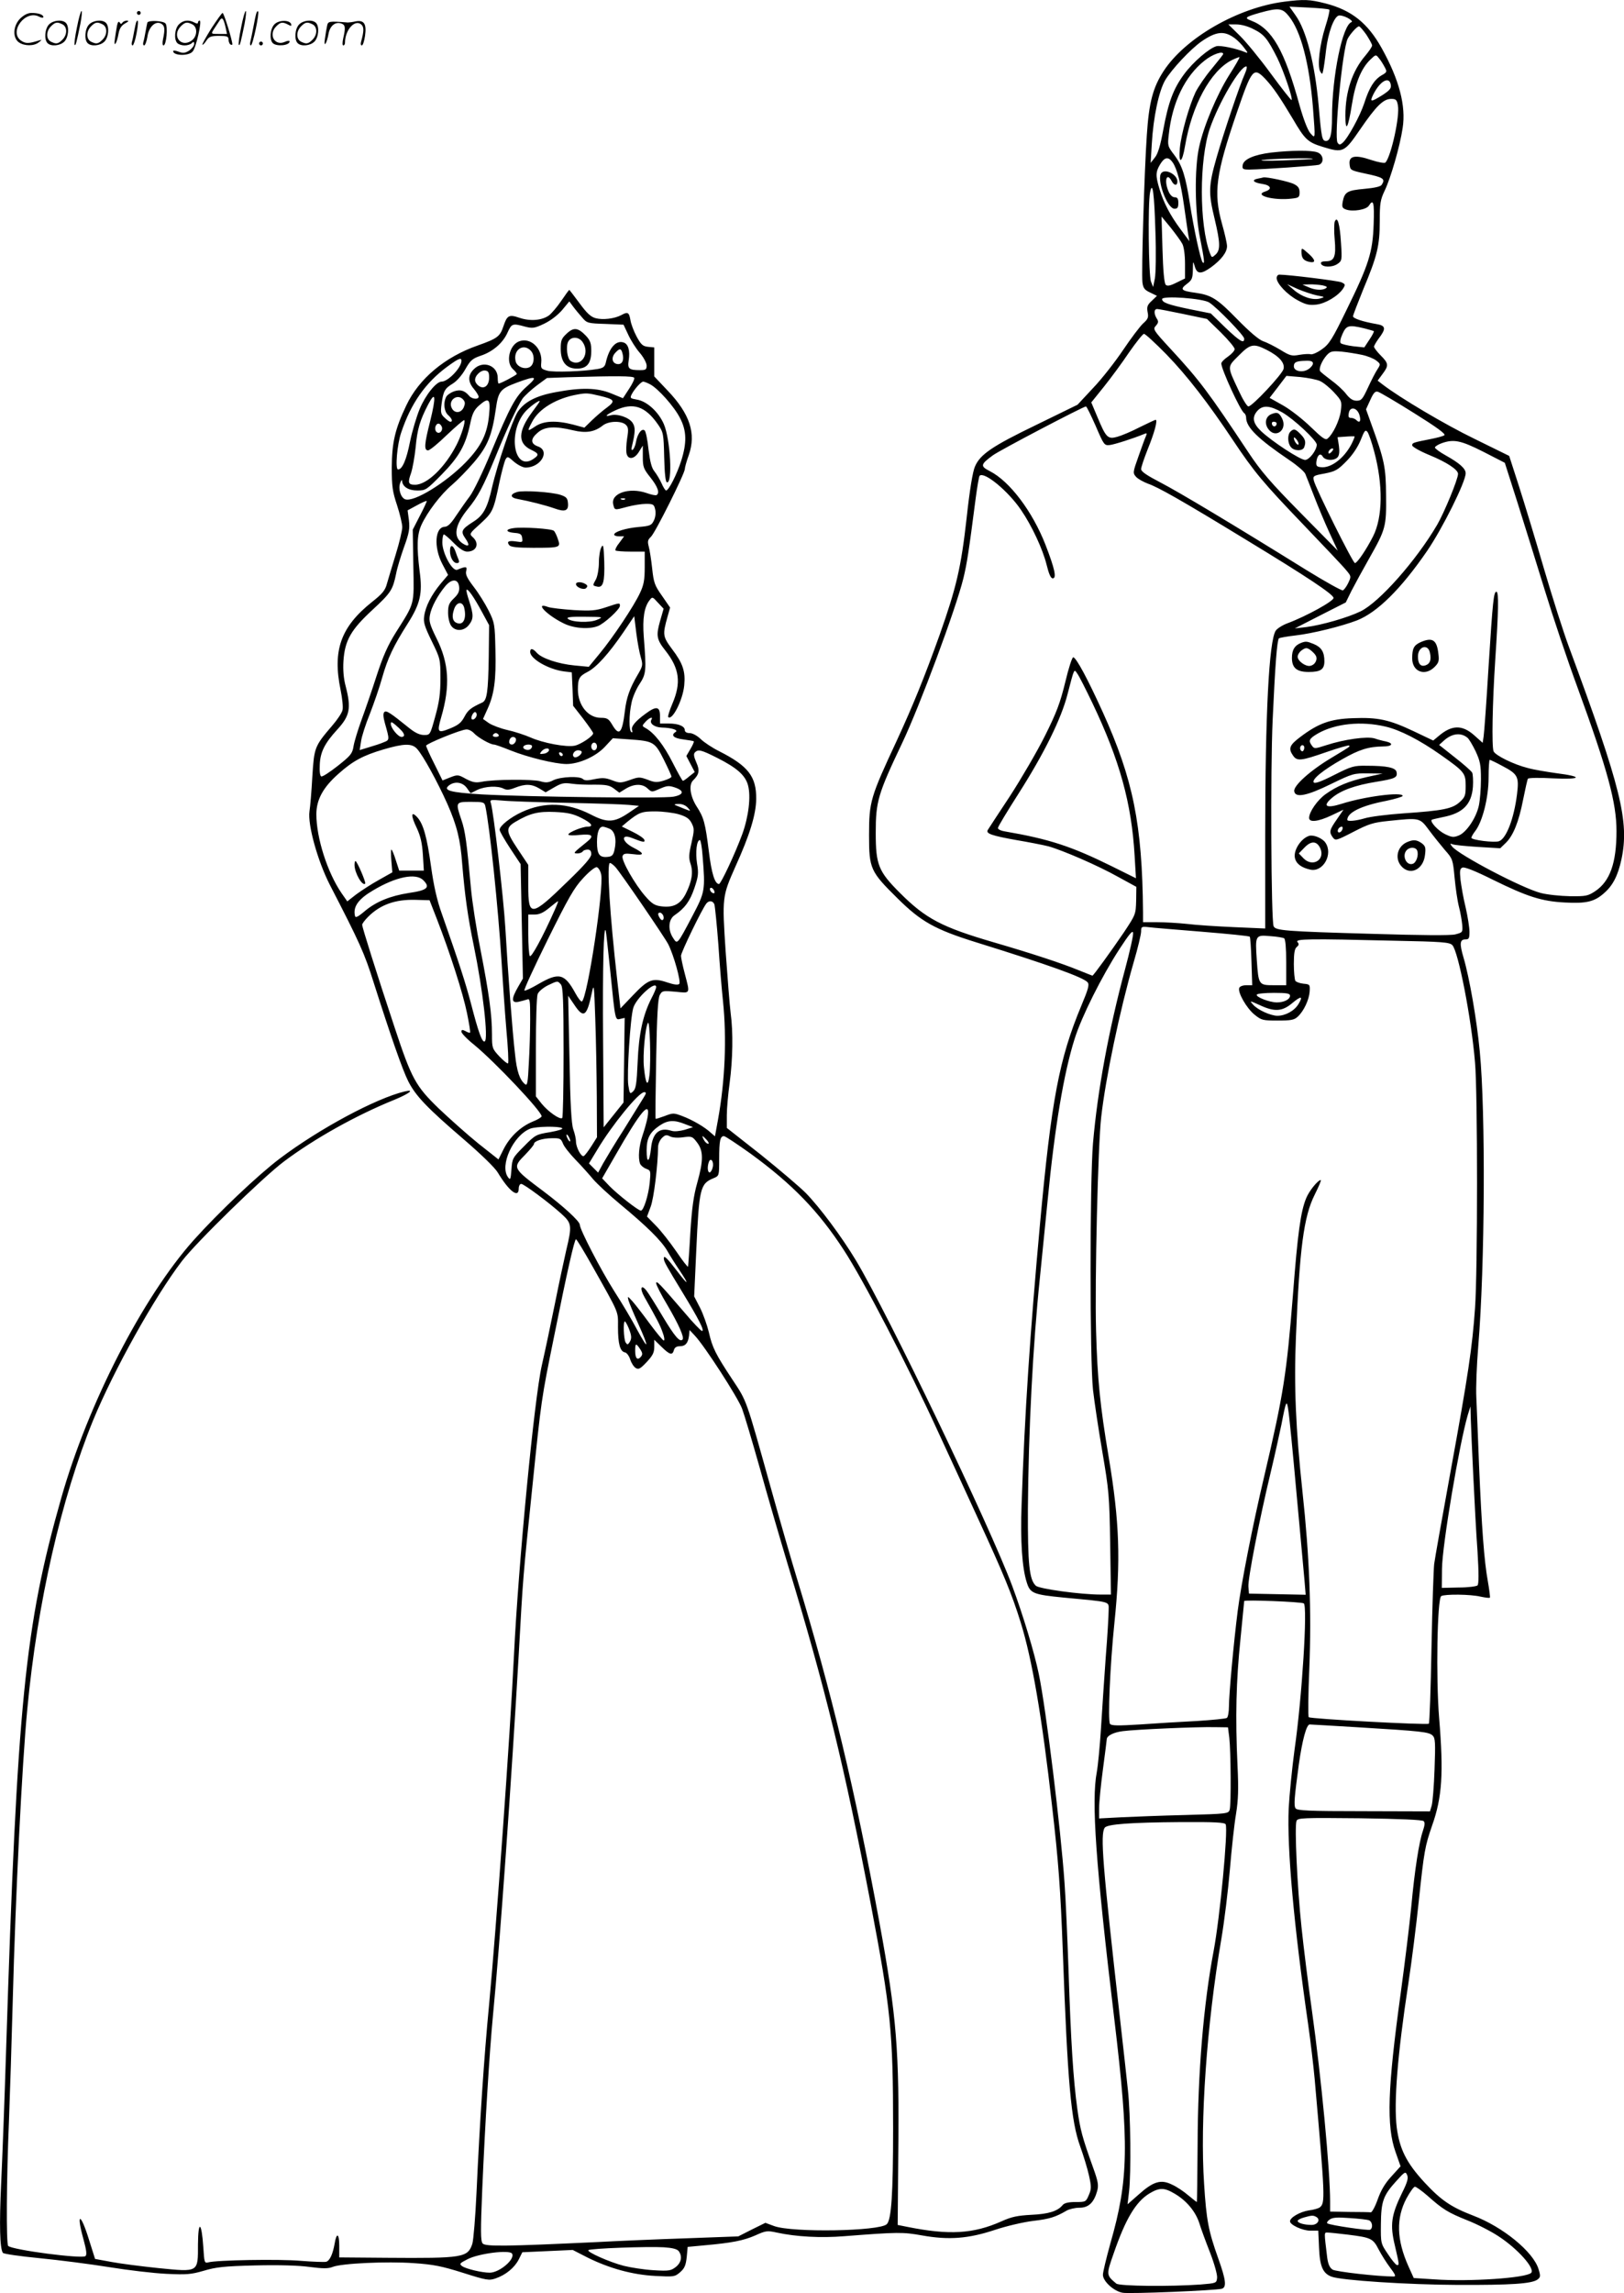 <?xml version="1.0" encoding="UTF-8"?>
<svg xmlns="http://www.w3.org/2000/svg" version="1.0" viewBox="0 0 850.632 1200.443" preserveAspectRatio="xMidYMid meet">
  <g transform="translate(-0.303,1200.78) scale(0.1,-0.1)" fill="#000000" stroke="none">
    <path d="M6730 11999 c-243 -31 -518 -189 -632 -363 -56 -86 -77 -165 -88 -335 -13 -185 -29 -724 -23 -772 4 -30 11 -39 41 -53 l35 -17 -27 -26 c-23 -21 -27 -31 -22 -59 6 -28 2 -37 -24 -60 -16 -15 -63 -77 -104 -138 -41 -61 -111 -151 -157 -199 l-82 -88 -215 -105 c-232 -112 -295 -155 -322 -218 -12 -26 -28 -124 -44 -271 -29 -259 -54 -364 -141 -610 -79 -221 -141 -373 -225 -555 -138 -296 -145 -319 -145 -495 0 -175 7 -190 149 -330 123 -122 196 -163 411 -230 380 -118 564 -184 585 -210 10 -12 3 -36 -33 -122 -116 -278 -157 -492 -217 -1148 -51 -557 -80 -988 -96 -1465 -7 -191 3 -331 27 -406 18 -58 34 -64 196 -80 252 -24 233 -18 233 -67 0 -23 -6 -132 -15 -242 -8 -110 -19 -278 -25 -374 -6 -95 -16 -198 -22 -230 -29 -152 -6 -481 92 -1296 78 -653 75 -838 -21 -1172 -21 -76 -39 -150 -39 -164 0 -34 57 -86 103 -94 35 -7 489 12 520 21 26 8 21 47 -19 159 -51 143 -62 199 -74 390 -22 326 14 835 90 1280 16 94 36 258 45 365 9 107 23 238 32 290 12 75 14 130 8 255 -12 255 -7 445 15 657 11 109 20 201 20 204 0 8 299 -4 312 -12 21 -13 -9 -493 -48 -764 -13 -96 -27 -236 -31 -310 -9 -211 27 -612 102 -1130 13 -91 28 -219 34 -285 55 -624 56 -650 27 -673 -6 -5 -32 -13 -58 -16 -45 -7 -98 -37 -98 -57 0 -19 66 -49 106 -49 l42 0 4 -89 c4 -98 20 -135 66 -152 51 -19 398 -42 662 -43 277 -1 386 6 416 28 16 12 17 18 6 54 -27 91 -187 222 -343 281 -114 44 -167 79 -255 174 -94 102 -130 174 -145 287 -16 131 4 382 61 755 16 105 41 300 55 435 27 256 32 283 69 390 53 149 61 274 37 565 -17 208 -10 623 11 637 18 11 154 10 207 -3 24 -5 46 -8 48 -5 2 2 -3 41 -11 87 -19 104 -32 279 -46 609 -5 140 -12 298 -14 350 -3 52 2 173 10 270 35 421 39 1224 8 1543 -16 169 -55 390 -85 491 -22 75 -20 96 11 96 17 0 20 6 20 40 0 21 -9 79 -20 127 -12 48 -23 113 -27 145 -5 49 -3 59 11 64 11 4 69 -19 159 -64 179 -88 255 -113 378 -119 111 -6 154 4 205 50 45 39 72 92 90 176 42 198 -2 375 -275 1112 -28 75 -87 260 -131 410 -44 151 -103 345 -131 432 l-51 158 -181 89 c-155 75 -391 215 -482 285 l-26 20 25 34 c34 45 33 56 -9 98 -19 19 -35 40 -35 46 0 5 11 24 24 42 40 52 38 68 -10 76 -75 13 -124 30 -124 41 0 6 25 70 54 142 73 174 86 228 86 356 0 92 3 112 26 160 32 67 80 233 94 328 18 115 -18 253 -110 418 -73 131 -158 199 -295 234 -83 21 -111 22 -215 9z m236 -42 c3 -3 -6 -43 -21 -89 -30 -95 -43 -206 -27 -234 10 -17 11 -17 16 6 3 14 10 62 15 108 11 89 40 169 65 178 8 3 29 -2 48 -12 18 -10 27 -19 20 -22 -47 -15 -102 -283 -102 -497 0 -90 -9 -125 -31 -125 -21 0 -24 12 -39 185 -20 219 -64 394 -122 474 l-31 44 102 -5 c55 -3 104 -7 107 -11z m-212 -34 c63 -78 107 -246 126 -477 13 -171 14 -166 -14 -135 -14 17 -35 71 -56 145 -79 289 -144 402 -254 444 -37 14 -31 19 46 41 98 27 118 25 152 -18z m-185 -68 c55 -27 73 -49 124 -150 33 -67 83 -213 75 -221 -2 -2 -51 60 -109 139 -57 78 -131 168 -163 199 l-59 58 42 0 c25 0 62 -10 90 -25z m591 -29 c16 -25 30 -50 30 -56 0 -7 -16 -30 -35 -53 -69 -80 -105 -189 -105 -314 0 -92 14 -69 34 57 18 114 49 190 97 236 28 27 29 27 44 8 9 -10 22 -31 30 -46 14 -26 14 -28 -16 -45 -38 -23 -64 -63 -90 -145 -22 -67 -87 -186 -114 -208 -14 -12 -18 -11 -26 1 -19 29 26 490 53 544 13 25 49 65 59 65 5 0 22 -20 39 -44z m-690 -18 c15 -11 38 -34 50 -51 21 -27 21 -29 4 -22 -45 19 -128 36 -149 31 -38 -10 -123 -83 -170 -147 -56 -76 -82 -145 -109 -291 -15 -82 -28 -126 -44 -145 l-22 -28 6 100 c8 140 37 276 70 333 34 57 134 164 192 204 76 52 118 56 172 16z m-60 -83 c0 -3 -27 -37 -60 -77 -33 -39 -71 -95 -85 -123 -34 -73 -75 -218 -82 -292 -8 -89 12 -81 27 10 36 213 133 392 243 449 21 10 40 18 42 16 2 -2 -22 -44 -54 -94 -64 -102 -133 -265 -157 -375 -25 -111 -23 -343 5 -479 23 -115 25 -139 13 -125 -11 13 -47 180 -67 310 -22 141 -40 197 -81 251 -35 46 -36 49 -29 108 18 168 85 306 188 387 41 33 97 52 97 34z m114 -102 c-28 -62 -111 -309 -149 -441 -42 -147 -43 -184 -10 -320 30 -126 31 -163 5 -187 -19 -17 -20 -17 -29 6 -57 150 -57 490 -1 654 47 136 158 325 191 325 5 0 2 -17 -7 -37z m108 -30 c41 -44 76 -96 143 -208 63 -108 78 -122 156 -146 107 -33 113 -30 196 91 85 124 122 160 163 160 25 0 30 -5 35 -34 11 -55 -35 -265 -65 -299 -5 -5 -37 1 -74 13 -85 29 -119 22 -114 -22 3 -31 5 -32 78 -48 100 -21 111 -28 90 -60 -6 -9 -36 -16 -91 -21 -89 -8 -103 -16 -113 -67 -5 -28 -2 -34 17 -41 36 -13 107 -1 120 20 24 38 29 17 25 -98 -5 -146 -25 -210 -143 -450 -73 -150 -90 -177 -127 -203 -23 -17 -50 -29 -59 -27 -10 3 -37 1 -61 -3 -38 -7 -48 -5 -98 26 -30 18 -71 39 -90 45 -23 8 -70 48 -136 115 -106 109 -136 127 -219 139 -75 10 -83 18 -46 46 27 20 31 29 32 73 1 49 1 50 10 19 12 -41 33 -42 86 -4 53 39 83 78 83 110 0 14 -12 67 -26 116 -46 165 -33 261 78 585 79 230 87 239 150 173z m656 -30 c3 -18 -7 -29 -44 -53 -61 -38 -68 -38 -48 3 36 72 85 98 92 50z m-1143 -405 c23 -33 43 -108 60 -228 8 -58 18 -123 21 -145 l7 -40 -46 62 c-55 74 -89 139 -111 212 -21 70 -20 89 4 129 23 38 43 41 65 10z m-90 -365 c4 -109 2 -218 -3 -243 l-9 -45 -11 28 c-13 31 -17 410 -5 468 13 64 22 -5 28 -208z m141 -62 c8 -15 14 -58 14 -104 l0 -77 -45 -22 c-34 -17 -48 -19 -56 -11 -8 8 -14 75 -17 185 l-5 172 48 -58 c26 -33 54 -71 61 -85z m141 -307 c43 -28 183 -173 183 -189 0 -28 -22 -15 -99 58 l-76 74 -110 22 c-115 24 -145 35 -145 53 0 19 214 4 247 -18z m-136 -60 l124 -26 73 -71 c39 -39 72 -78 72 -87 0 -8 -16 -26 -35 -39 -19 -13 -35 -29 -35 -36 0 -30 100 -248 120 -260 5 -3 10 -14 10 -23 0 -51 61 -111 228 -224 40 -27 77 -59 82 -71 5 -12 26 -65 46 -117 20 -52 56 -138 80 -190 l44 -95 -195 198 c-157 159 -209 220 -272 315 -212 319 -254 376 -413 548 -86 93 -89 99 -73 116 14 16 15 23 5 38 -16 26 -15 50 2 50 8 0 69 -12 137 -26z m947 -75 c26 -7 49 -13 51 -15 2 -2 -8 -22 -23 -44 l-27 -41 -57 6 c-31 4 -61 11 -66 16 -6 5 -2 25 9 49 20 45 33 48 113 29z m-1036 -136 c108 -111 220 -256 348 -448 112 -168 158 -223 371 -445 108 -113 209 -219 223 -237 27 -32 27 -33 11 -67 -9 -19 -22 -36 -28 -39 -7 -2 -93 46 -192 107 -380 236 -664 406 -762 457 -73 38 -103 58 -103 71 0 10 16 57 35 105 35 86 53 153 41 153 -3 0 -41 -18 -84 -39 -42 -22 -95 -44 -117 -50 -50 -14 -59 -4 -104 104 l-32 76 66 82 c36 45 96 126 132 180 37 53 72 97 78 97 7 0 59 -48 117 -107z m526 23 c65 -33 96 -68 88 -100 -7 -28 -164 -196 -184 -196 -7 0 -30 37 -51 83 -61 130 -61 122 0 183 61 62 78 65 147 30z m499 -26 c29 -6 63 -20 75 -30 23 -18 23 -19 5 -47 -10 -15 -32 -58 -49 -95 -28 -60 -34 -68 -59 -68 -20 0 -35 10 -55 35 -14 19 -50 52 -78 72 -28 21 -54 42 -58 47 -9 13 9 56 35 85 19 20 28 22 77 18 30 -3 79 -11 107 -17z m-257 -45 c0 -8 -11 -22 -24 -30 -30 -20 -76 -11 -76 15 0 22 13 28 63 29 26 1 37 -3 37 -14z m37 -92 c18 -8 51 -35 74 -60 40 -44 41 -46 35 -97 -7 -50 -41 -121 -69 -144 -11 -10 -28 2 -88 60 -41 40 -106 91 -145 113 l-71 40 44 57 44 58 72 -6 c40 -4 86 -13 104 -21z m493 -168 c120 -75 168 -110 158 -116 -7 -5 -38 -13 -68 -19 -96 -19 -100 -20 -100 -34 0 -7 40 -30 91 -51 90 -37 149 -76 149 -98 0 -28 -72 -202 -109 -266 -110 -188 -304 -407 -402 -454 -68 -33 -205 -72 -284 -82 l-60 -7 133 68 134 68 30 61 c17 33 59 110 93 170 86 152 90 165 88 330 -1 148 -8 182 -78 375 l-27 75 22 48 c17 38 26 48 40 44 11 -3 96 -53 190 -112z m-1668 -67 c43 -100 45 -103 74 -100 25 3 122 34 178 57 17 7 18 6 11 -11 -5 -10 -22 -58 -39 -106 -30 -84 -30 -87 -12 -107 10 -11 38 -26 61 -35 53 -18 174 -86 518 -296 321 -195 451 -282 455 -302 3 -16 -142 -96 -241 -133 -27 -10 -55 -28 -62 -39 -35 -54 -55 -435 -55 -1070 l0 -489 -162 7 c-90 4 -201 11 -248 17 -47 5 -118 9 -157 9 l-73 0 0 53 c-4 460 -52 696 -211 1047 -81 178 -137 281 -154 287 -6 2 -25 -57 -42 -129 -27 -110 -45 -159 -107 -283 -41 -82 -124 -224 -183 -315 -60 -91 -112 -170 -116 -177 -12 -19 20 -30 149 -53 65 -11 142 -26 169 -33 75 -21 258 -100 365 -160 l95 -52 -1 -73 c-2 -71 -3 -73 -64 -165 -66 -97 -160 -227 -165 -227 -1 0 -33 13 -71 28 -87 36 -245 88 -444 146 -274 80 -358 124 -493 259 -113 113 -127 147 -127 315 0 164 11 202 139 471 92 194 280 699 320 861 19 79 28 137 65 423 8 60 17 111 20 114 24 24 150 -80 217 -179 57 -83 114 -206 134 -287 12 -49 22 -71 32 -71 22 0 10 52 -38 176 -68 174 -187 332 -291 385 -51 26 -50 35 14 82 32 25 474 256 489 257 4 0 26 -46 51 -102z m977 71 c61 -35 181 -147 181 -169 0 -29 -39 -80 -61 -80 -26 0 -174 97 -230 150 -44 42 -50 74 -19 108 28 30 65 27 129 -9z m404 -12 c10 -32 3 -47 -15 -29 -7 7 -19 12 -29 12 -12 0 -15 6 -11 26 6 35 42 29 55 -9z m77 -190 c48 -177 46 -346 -5 -447 -35 -69 -83 -140 -95 -140 -11 0 -206 392 -215 431 -6 25 -4 27 57 38 56 11 69 19 113 64 32 32 60 74 75 111 20 51 25 56 36 42 7 -10 22 -54 34 -99z m-118 36 c-39 -75 -108 -127 -160 -121 -22 2 -26 7 -24 28 4 35 21 49 33 28 12 -22 62 -24 79 -3 8 10 10 30 6 59 l-7 45 43 3 c24 2 44 2 46 1 2 0 -5 -18 -16 -40z m690 -40 l113 -58 67 -210 c36 -115 101 -322 143 -459 42 -137 118 -364 170 -505 159 -435 205 -606 205 -754 0 -167 -34 -263 -112 -315 -38 -25 -49 -27 -132 -26 -50 1 -119 8 -153 17 -97 25 -427 198 -464 243 -12 16 -12 17 2 12 9 -4 69 -10 133 -14 l117 -7 29 28 c39 38 68 109 91 227 11 55 22 104 25 109 3 5 62 6 132 2 150 -7 160 9 17 27 -49 7 -117 18 -149 27 -73 18 -171 66 -180 88 -10 28 -6 249 9 480 17 255 19 355 6 355 -14 0 -19 -44 -41 -391 -11 -184 -23 -349 -26 -367 l-5 -33 -46 41 c-62 54 -116 53 -184 -5 l-29 -24 -103 49 c-129 61 -187 73 -318 68 -118 -4 -181 -27 -276 -99 -56 -42 -63 -60 -37 -97 21 -30 41 -28 173 18 63 22 117 37 120 35 6 -6 10 -3 -91 -64 -111 -66 -200 -146 -196 -175 5 -37 66 -25 194 38 111 54 119 56 192 55 l77 -1 -82 -18 c-96 -22 -157 -47 -217 -90 -43 -31 -86 -93 -86 -124 0 -25 47 -20 117 13 l63 30 -35 -51 c-39 -56 -41 -66 -21 -94 14 -18 17 -18 108 29 81 42 105 49 183 57 165 17 164 18 213 -48 23 -31 61 -78 83 -104 41 -46 42 -50 51 -145 5 -54 15 -122 23 -153 8 -30 15 -73 17 -94 3 -39 2 -40 -37 -50 -26 -6 -174 -5 -435 3 -458 13 -506 17 -516 40 -13 30 -17 816 -5 1079 13 288 23 418 33 428 4 3 42 10 86 15 89 10 242 48 323 79 106 42 229 163 366 362 81 118 203 363 203 408 0 25 -32 53 -105 94 -31 17 -56 36 -56 41 1 6 16 15 34 22 64 23 100 16 219 -44z m-792 2 c-7 -9 -15 -13 -17 -11 -7 7 7 26 19 26 6 0 6 -6 -2 -15z m-1255 -1318 c143 -300 205 -524 221 -799 l7 -118 -129 64 c-209 103 -324 141 -556 181 -21 3 -38 11 -38 18 0 7 48 86 106 177 136 213 226 395 259 525 36 138 33 132 51 106 9 -12 44 -81 79 -154z m1535 -123 c75 -17 180 -71 289 -148 125 -88 131 -96 131 -162 0 -50 -3 -59 -30 -84 -38 -36 -88 -46 -293 -60 -87 -6 -180 -18 -205 -26 -48 -14 -92 -18 -92 -8 0 38 73 74 203 99 48 10 87 22 87 26 0 23 -200 -3 -319 -41 -82 -26 -103 -13 -51 31 46 39 121 66 232 84 98 16 112 22 106 51 -4 23 -51 33 -156 33 -67 1 -79 -2 -172 -49 -69 -35 -101 -46 -106 -38 -10 16 48 64 151 122 88 50 136 65 213 66 47 0 57 16 15 26 -16 3 -43 10 -60 16 -40 12 -160 -5 -252 -35 -62 -20 -64 -20 -77 -2 -19 26 -14 36 32 63 92 52 227 66 354 36z m429 -58 c8 -6 27 -38 43 -71 24 -52 28 -72 28 -147 0 -48 -5 -110 -11 -138 -14 -64 -65 -140 -105 -156 -27 -11 -37 -10 -72 7 -37 18 -80 65 -70 75 3 2 29 8 58 14 105 20 151 66 158 159 2 32 0 66 -4 74 -5 9 -46 45 -91 80 l-82 65 22 20 c43 40 90 47 126 18z m-856 -62 c-4 -10 -9 -12 -15 -6 -12 12 -1 35 12 27 5 -3 6 -13 3 -21z m1039 -86 c82 -43 88 -56 77 -148 -16 -128 -56 -232 -94 -246 -23 -9 -145 6 -145 18 0 5 9 21 20 35 38 49 70 175 70 279 0 51 3 94 6 94 3 0 33 -14 66 -32z m-838 -333 c-6 -16 -24 -21 -24 -7 0 11 11 22 21 22 5 0 6 -7 3 -15z m-735 -535 c134 -11 247 -22 250 -26 3 -3 7 -61 9 -130 l4 -124 -31 0 c-18 0 -34 -6 -37 -14 -9 -24 39 -107 80 -140 36 -29 43 -31 121 -31 69 0 87 3 105 20 32 29 60 89 63 133 2 35 1 37 -33 40 -19 2 -38 9 -42 15 -4 7 -8 46 -8 88 0 56 4 80 15 89 12 10 13 16 4 26 -14 17 60 18 506 7 254 -5 290 -8 305 -23 31 -31 100 -383 119 -615 14 -155 14 -1097 0 -1285 -14 -203 -36 -352 -128 -855 -44 -242 -83 -460 -86 -485 -3 -25 -10 -222 -14 -437 -4 -216 -10 -396 -14 -399 -8 -8 -620 25 -629 34 -4 4 -3 118 3 255 12 297 1 586 -36 927 -35 325 -45 554 -34 810 19 465 41 629 98 743 21 42 36 77 32 77 -15 0 -61 -57 -76 -94 -29 -69 -45 -183 -70 -510 -33 -412 -49 -516 -150 -946 -62 -262 -121 -565 -139 -705 -21 -165 -46 -438 -46 -501 0 -29 -5 -56 -11 -60 -7 -4 -78 -11 -158 -16 -80 -4 -213 -12 -296 -18 -115 -7 -151 -7 -158 3 -12 18 0 304 23 527 34 328 27 531 -30 871 -45 267 -59 408 -66 662 -7 261 10 972 27 1117 23 204 97 557 170 810 22 74 39 147 39 161 0 25 2 27 38 23 20 -3 147 -13 281 -24z m-403 -196 c-85 -316 -144 -633 -168 -911 -17 -200 -17 -1135 0 -1291 7 -62 29 -208 49 -325 34 -200 37 -227 41 -479 l4 -268 -54 0 c-106 0 -321 30 -339 46 -35 31 -43 115 -42 402 3 409 26 858 63 1212 10 102 28 282 40 400 37 384 85 671 142 850 36 115 142 327 235 470 51 78 69 100 71 84 2 -12 -17 -97 -42 -190z m833 162 c7 -5 11 -50 11 -127 l0 -119 -65 0 c-79 0 -80 2 -89 131 -9 131 -8 133 70 126 34 -2 67 -8 73 -11z m31 -301 c0 -19 -31 -35 -69 -35 -38 0 -113 29 -105 41 3 5 43 9 90 9 67 0 84 -3 84 -15z m44 -44 c-21 -35 -68 -61 -111 -61 -36 1 -103 31 -127 59 -19 21 -18 21 35 -3 77 -36 117 -34 169 9 49 41 60 39 34 -4z m-10 -2561 c20 -212 38 -418 42 -458 l6 -73 -149 3 -148 3 -3 37 c-3 40 57 350 118 603 21 88 45 198 55 245 24 126 28 133 36 75 5 -27 24 -223 43 -435z m926 90 c6 -124 15 -301 22 -393 7 -115 7 -172 0 -179 -5 -5 -50 -11 -98 -11 l-89 -2 1 100 c1 123 92 660 135 805 l14 45 2 -70 c1 -38 7 -171 13 -295z m-600 -1315 c330 -20 367 -24 387 -43 14 -14 15 -36 10 -177 -3 -88 -10 -173 -15 -190 l-9 -30 -347 1 c-291 0 -349 3 -357 15 -10 15 -6 58 17 229 18 127 40 210 57 210 7 0 122 -7 257 -15z m-678 -55 c8 -70 10 -348 2 -376 -6 -21 -12 -22 -232 -28 -125 -3 -278 -9 -339 -12 l-113 -6 0 54 c0 29 9 121 20 203 11 83 20 153 20 157 0 19 36 37 84 43 67 9 388 23 481 21 l70 -1 7 -55z m1018 -436 c7 -7 6 -22 -4 -51 -20 -58 -43 -203 -61 -398 -9 -93 -34 -296 -55 -450 -69 -500 -76 -697 -27 -834 l26 -74 -48 -53 c-34 -37 -55 -73 -72 -121 -13 -37 -30 -68 -36 -67 -7 1 -58 2 -113 2 l-100 2 0 53 c0 163 -47 655 -95 997 -19 135 -44 333 -55 440 -22 206 -37 526 -26 555 6 16 32 17 331 14 212 -3 328 -8 335 -15z m-1037 -17 c13 -34 -30 -486 -63 -662 -53 -279 -83 -637 -84 -1012 -1 -167 -3 -303 -4 -303 -2 0 -22 16 -45 35 -22 19 -60 45 -85 56 -58 29 -98 17 -175 -52 l-58 -51 8 68 c11 99 8 401 -6 529 -6 61 -25 227 -41 370 -93 820 -104 967 -81 1004 12 19 131 28 402 30 176 1 228 -2 232 -12z m924 -1929 c-57 -117 -64 -167 -38 -275 24 -104 24 -103 11 -103 -5 0 -27 26 -47 57 -38 56 -38 57 -37 157 1 119 12 150 80 225 45 50 49 52 57 33 8 -16 2 -38 -26 -94z m134 -16 c80 -71 106 -87 208 -128 51 -20 125 -58 164 -84 101 -66 192 -169 170 -191 -27 -27 -321 -47 -507 -34 l-108 7 -28 62 c-62 139 -65 251 -10 355 18 33 38 61 44 61 7 0 37 -22 67 -48z m-1326 12 c62 -36 110 -93 130 -155 9 -30 35 -100 57 -156 22 -57 38 -115 36 -130 -3 -28 -4 -28 -88 -35 -154 -11 -424 -9 -440 5 -53 44 -53 46 -14 157 63 183 117 272 188 315 52 31 77 31 131 -1z m744 -123 c22 -14 5 -41 -26 -41 -38 0 -73 10 -73 21 0 5 15 13 33 18 42 12 49 12 66 2z m275 -17 c17 -7 22 -39 6 -49 -9 -6 -208 23 -224 33 -5 3 0 12 10 19 15 12 39 14 105 9 48 -3 94 -8 103 -12z m-110 -75 c120 -15 131 -20 160 -77 14 -27 41 -70 60 -95 28 -37 32 -47 19 -47 -82 0 -302 25 -320 36 -15 10 -23 27 -28 61 -17 140 -17 133 2 133 10 0 58 -5 107 -11z M6661 11209 c-89 -11 -145 -35 -149 -66 -3 -20 1 -23 35 -23 74 1 346 20 364 25 29 10 25 53 -7 65 -30 12 -138 11 -243 -1z m218 -33 c-2 -2 -71 -5 -154 -8 -82 -3 -132 -2 -110 2 41 7 272 13 264 6z M6593 11073 c-37 -7 -26 -21 21 -28 47 -7 54 -28 15 -40 -61 -20 47 -48 139 -37 38 4 42 7 42 33 0 21 -7 32 -29 43 -24 13 -145 39 -161 35 -3 -1 -15 -4 -27 -6z M6994 10847 c-3 -10 -4 -52 0 -93 8 -89 -2 -114 -45 -114 -20 0 -29 -4 -27 -12 7 -20 57 -21 85 -3 25 17 26 19 20 111 -6 99 -19 145 -33 111z M6820 10689 c0 -31 10 -44 36 -51 40 -10 40 7 2 41 -37 33 -38 33 -38 10z M6690 10552 c0 -28 54 -86 110 -116 42 -23 60 -27 97 -23 48 5 115 45 141 84 13 21 12 23 -9 33 -20 8 -278 40 -325 40 -8 0 -14 -8 -14 -18z m212 -91 c42 -8 42 -8 15 -16 -39 -10 -94 8 -137 45 l-35 30 57 -26 c31 -13 76 -28 100 -33z m28 53 c22 -5 28 -9 18 -15 -19 -13 -59 -10 -93 6 l-30 13 36 1 c20 1 51 -2 69 -5z M6087 11103 c-29 -28 29 -188 68 -188 16 0 20 7 20 30 0 23 -5 30 -19 30 -12 0 -24 12 -32 30 -25 57 -10 104 16 55 13 -25 30 -26 30 -2 0 35 -61 68 -83 45z M6663 9840 c-30 -12 -38 -46 -19 -75 37 -57 104 -10 75 51 -16 32 -26 36 -56 24z m27 -49 c0 -17 -18 -21 -24 -6 -3 9 0 15 9 15 8 0 15 -4 15 -9z M6762 9748 c-16 -16 -15 -59 2 -80 16 -22 62 -23 70 -2 11 28 6 44 -19 69 -27 28 -36 30 -53 13z m42 -67 c-6 -6 -24 19 -24 34 1 6 7 1 15 -9 8 -11 12 -22 9 -25z M7444 8646 c-35 -16 -44 -32 -44 -85 0 -70 67 -95 117 -45 22 22 25 32 20 70 -8 72 -31 87 -93 60z m49 -56 c8 -38 0 -58 -25 -66 -24 -7 -38 9 -38 47 0 53 53 69 63 19z M6820 8643 c-35 -13 -50 -37 -50 -79 0 -53 25 -74 88 -74 62 0 82 13 82 56 0 48 -15 73 -55 90 -37 15 -42 15 -65 7z m74 -66 c13 -20 -2 -50 -28 -55 -24 -5 -66 25 -66 48 0 10 10 26 22 34 19 13 25 14 42 3 11 -8 25 -21 30 -30z M6860 7632 c-44 -14 -84 -78 -74 -117 7 -30 35 -50 81 -60 67 -14 120 82 78 142 -16 23 -62 42 -85 35z m58 -64 c28 -60 -38 -102 -86 -55 l-26 27 29 30 c35 37 65 36 83 -2z M7375 7600 c-50 -20 -68 -81 -35 -123 44 -56 118 -25 127 55 5 39 2 47 -18 62 -26 18 -43 19 -74 6z m51 -45 c9 -23 -4 -62 -22 -69 -35 -13 -60 44 -32 72 17 17 47 15 54 -3z M406 11864 c-10 -47 -15 -88 -12 -91 5 -6 9 7 30 110 7 37 10 67 6 67 -4 0 -15 -39 -24 -86z M720 11940 c0 -5 5 -10 10 -10 6 0 10 5 10 10 0 6 -4 10 -10 10 -5 0 -10 -4 -10 -10z M1266 11864 c-10 -47 -15 -88 -12 -91 5 -6 9 7 30 110 7 37 10 67 6 67 -4 0 -15 -39 -24 -86z M1346 11939 c-3 -8 -10 -41 -16 -74 -6 -33 -14 -68 -16 -77 -3 -10 -1 -18 3 -18 10 0 46 171 38 178 -2 3 -7 -1 -9 -9z M109 11911 c-38 -38 -41 -101 -7 -125 29 -20 79 -20 104 0 18 14 18 15 1 10 -53 -17 -69 -17 -92 -2 -69 45 21 166 94 126 12 -6 21 -7 21 -1 0 12 -25 21 -62 21 -19 0 -39 -10 -59 -29z M1110 11859 c-28 -45 -49 -83 -47 -85 2 -3 12 7 21 21 14 21 24 25 66 25 43 0 50 -3 50 -19 0 -11 5 -23 10 -26 6 -3 10 -3 10 1 0 20 -44 164 -51 164 -4 0 -30 -37 -59 -81z m75 4 l7 -33 -42 0 c-42 0 -42 0 -28 23 8 12 21 32 29 44 15 25 22 18 34 -34z M260 11880 c-22 -22 -27 -79 -8 -98 19 -19 66 -14 88 8 22 22 27 79 8 98 -19 19 -66 14 -88 -8z m71 0 c25 -14 25 -54 -1 -80 -23 -23 -33 -24 -61 -10 -25 14 -25 54 1 80 23 23 33 24 61 10z M470 11880 c-22 -22 -27 -79 -8 -98 19 -19 66 -14 88 8 22 22 27 79 8 98 -19 19 -66 14 -88 -8z m71 0 c25 -14 25 -54 -1 -80 -23 -23 -33 -24 -61 -10 -25 14 -25 54 1 80 23 23 33 24 61 10z M616 11874 c-3 -16 -8 -47 -11 -69 -8 -51 10 -26 19 27 5 27 15 42 34 53 18 10 22 14 10 15 -9 0 -20 -5 -24 -11 -5 -8 -9 -8 -14 1 -5 8 -10 3 -14 -16z M717 11893 c-2 -4 -7 -26 -11 -48 -4 -22 -9 -48 -12 -57 -3 -10 -1 -18 4 -18 4 0 14 28 20 62 11 58 10 81 -1 61z M775 11890 c-1 -3 -5 -23 -9 -45 -4 -22 -9 -48 -12 -57 -3 -10 -1 -18 4 -18 5 0 13 20 17 45 7 53 44 87 74 68 17 -11 19 -28 8 -80 -4 -18 -3 -33 2 -33 16 0 24 99 11 115 -12 14 -87 18 -95 5z M940 11880 c-22 -22 -27 -79 -8 -98 7 -7 24 -12 38 -12 14 0 31 5 38 12 9 9 12 8 12 -5 0 -9 -12 -24 -26 -34 -21 -13 -32 -15 -55 -6 -16 6 -29 8 -29 3 0 -24 81 -27 102 -2 18 19 50 162 37 162 -5 0 -9 -5 -9 -10 0 -7 -6 -7 -19 0 -30 16 -59 12 -81 -10z m71 0 c29 -16 25 -65 -6 -86 -56 -37 -103 28 -55 76 23 23 33 24 61 10z M1441 11881 c-23 -23 -28 -80 -9 -99 19 -19 88 -13 88 9 0 5 -11 4 -24 -2 -54 -25 -89 38 -46 81 23 23 33 24 62 9 16 -9 19 -8 16 3 -8 22 -64 22 -87 -1z M1570 11880 c-22 -22 -27 -79 -8 -98 19 -19 66 -14 88 8 22 22 27 79 8 98 -19 19 -66 14 -88 -8z m71 0 c25 -14 25 -54 -1 -80 -23 -23 -33 -24 -61 -10 -25 14 -25 54 1 80 23 23 33 24 61 10z M1716 11871 c-3 -14 -8 -44 -11 -66 -8 -51 10 -26 19 27 8 41 35 63 66 53 22 -7 24 -21 11 -77 -5 -22 -5 -38 0 -38 5 0 9 6 9 13 0 68 51 125 85 97 15 -13 15 -35 -1 -92 -3 -10 -1 -18 4 -18 6 0 13 23 17 50 9 63 -5 84 -49 76 -17 -4 -35 -6 -41 -6 -101 8 -104 7 -109 -19z M1360 11780 c0 -5 5 -10 10 -10 6 0 10 5 10 10 0 6 -4 10 -10 10 -5 0 -10 -4 -10 -10z M2943 10433 c-21 -31 -50 -65 -64 -76 -37 -27 -99 -32 -155 -13 -55 19 -65 13 -84 -44 -18 -54 -31 -64 -135 -101 -172 -60 -308 -174 -374 -314 -59 -124 -75 -193 -76 -325 0 -99 4 -126 28 -198 15 -46 27 -97 27 -114 0 -17 -15 -81 -34 -142 -19 -61 -39 -130 -46 -153 -9 -35 -23 -53 -79 -97 -163 -130 -207 -253 -164 -460 9 -44 14 -92 10 -106 -3 -14 -27 -50 -53 -80 -94 -110 -95 -114 -105 -267 -4 -76 -11 -158 -15 -183 -10 -70 43 -260 107 -385 156 -302 181 -357 229 -510 90 -282 151 -458 182 -519 39 -76 98 -138 288 -301 92 -79 165 -150 180 -175 58 -97 110 -138 110 -85 0 14 6 25 13 25 14 0 146 -98 211 -157 54 -49 56 -61 25 -190 -11 -48 -38 -173 -59 -278 -21 -104 -52 -251 -69 -325 -40 -178 -123 -1042 -146 -1520 -20 -416 -92 -1417 -130 -1825 -27 -281 -49 -614 -66 -985 -6 -129 -16 -250 -22 -269 -24 -72 -48 -76 -449 -73 l-248 2 0 61 c0 65 -14 72 -24 12 -10 -57 -26 -91 -45 -96 -9 -2 -69 0 -132 5 -112 10 -444 4 -485 -8 -20 -5 -21 -1 -26 79 -9 135 -27 145 -28 15 0 -148 5 -145 -207 -124 -87 9 -197 23 -245 32 l-87 16 -31 98 c-45 147 -70 149 -29 2 14 -52 18 -77 10 -85 -16 -16 -383 32 -405 53 -11 11 -9 348 4 655 5 127 14 412 20 635 14 536 48 1230 76 1520 52 555 178 1104 345 1513 108 262 322 646 465 833 75 98 419 434 534 521 160 120 378 242 578 323 80 33 110 57 55 44 -151 -36 -447 -195 -654 -351 -113 -85 -323 -284 -452 -428 -266 -298 -553 -856 -693 -1349 -191 -671 -231 -1073 -289 -2891 -8 -259 -20 -573 -26 -699 -10 -214 -7 -338 9 -362 4 -6 90 -18 192 -28 102 -10 266 -31 365 -47 99 -16 234 -32 300 -35 106 -5 129 -3 195 16 63 19 106 24 270 28 124 3 228 0 285 -8 70 -9 97 -9 120 0 46 19 285 30 425 20 104 -7 148 -16 259 -51 123 -39 136 -41 170 -29 53 18 99 56 121 99 l19 38 132 6 132 6 78 -40 c113 -56 235 -90 354 -96 97 -5 102 -5 130 19 24 21 30 36 35 79 l5 54 85 8 c147 13 207 25 269 52 55 25 63 26 113 15 101 -22 231 -29 353 -19 282 22 307 22 408 4 140 -25 242 -17 381 29 60 20 150 41 200 47 86 10 118 20 176 54 14 8 44 15 67 15 48 0 76 27 93 88 8 30 5 49 -21 121 -57 159 -68 199 -83 308 -21 150 -34 355 -46 723 -6 173 -15 380 -21 460 -19 278 -97 914 -135 1095 -23 111 -82 307 -139 460 -117 314 -651 1426 -819 1705 -74 123 -188 276 -262 352 -33 33 -139 123 -236 201 l-178 140 0 66 c0 36 7 113 15 171 16 120 19 263 5 365 -5 39 -16 182 -26 320 -19 286 -18 290 51 446 76 167 108 274 109 354 1 118 -42 173 -194 250 -36 18 -80 47 -97 64 -19 18 -43 31 -58 31 -15 0 -25 6 -25 15 0 21 -33 35 -84 35 l-46 0 0 40 c0 50 -20 53 -76 11 -55 -40 -77 -68 -70 -86 3 -9 2 -13 -4 -10 -13 8 -13 91 1 154 5 27 24 71 42 98 35 53 36 70 22 248 -7 94 2 154 30 190 15 20 16 19 44 -12 l30 -32 -19 -66 c-21 -75 -18 -95 29 -154 73 -93 83 -167 36 -277 -15 -35 -25 -67 -22 -70 21 -21 77 90 84 166 7 73 -7 115 -64 190 -49 66 -50 75 -23 171 l13 46 -42 61 c-39 55 -44 69 -52 144 -5 46 -13 97 -18 115 -7 26 -5 35 11 50 22 19 178 332 178 355 0 8 9 41 21 74 39 112 6 214 -110 336 l-71 75 0 76 0 76 -32 3 c-28 3 -37 11 -60 53 -15 28 -30 67 -33 88 -7 40 -14 44 -48 25 -36 -19 -97 -26 -134 -16 -26 7 -46 26 -85 79 -28 38 -52 69 -53 69 -2 0 -21 -26 -42 -57z m109 -87 c25 -30 30 -31 122 -34 l95 -4 24 -51 c13 -29 40 -72 60 -95 21 -24 37 -55 37 -68 0 -21 -5 -24 -34 -24 -58 0 -67 7 -60 51 8 51 -2 86 -27 94 -40 13 -76 -29 -93 -106 -5 -21 -13 -28 -43 -33 -75 -13 -229 -18 -263 -9 -32 9 -35 12 -32 42 8 75 -57 136 -118 111 -50 -21 -69 -110 -30 -145 11 -10 20 -21 20 -25 0 -5 -84 -50 -95 -50 -3 0 -5 14 -5 30 0 65 -78 93 -125 45 -32 -31 -32 -66 0 -103 14 -17 25 -35 25 -41 0 -16 -36 -13 -50 5 -24 28 -46 34 -79 23 -17 -6 -36 -19 -41 -29 -16 -31 -11 -76 10 -95 21 -19 26 -35 12 -35 -5 0 -18 9 -30 21 -20 18 -22 27 -16 72 9 67 16 81 59 107 21 13 49 45 66 76 26 46 37 55 81 70 63 21 116 67 140 122 21 46 26 48 91 30 39 -10 49 -9 98 14 34 16 70 43 95 71 l39 47 20 -27 c11 -15 32 -40 47 -57z m-268 -175 c21 -23 18 -70 -5 -84 -26 -16 -68 0 -75 29 -15 60 41 98 80 55z m480 -15 c9 -35 -3 -58 -28 -54 -27 4 -33 34 -10 59 23 25 31 24 38 -5z m-844 -37 c0 -36 -70 -109 -104 -109 -28 0 -85 -71 -115 -144 -16 -39 -39 -115 -50 -169 -19 -97 -41 -147 -63 -147 -16 0 -5 133 17 195 51 152 127 259 239 342 60 44 76 51 76 32z m145 -88 c0 -41 -25 -62 -52 -45 -10 6 -20 19 -21 28 -5 24 28 57 52 54 17 -2 21 -10 21 -37z m760 -1 c3 -5 -9 -31 -27 -58 l-32 -49 -61 25 c-73 30 -157 32 -290 7 -105 -19 -165 -51 -200 -103 -28 -44 -106 -271 -135 -397 -24 -107 -46 -146 -97 -178 -63 -40 -68 -51 -43 -87 26 -37 20 -49 -14 -27 -51 34 -42 95 29 182 51 62 79 115 142 268 62 153 118 271 143 308 12 16 46 47 75 69 l53 39 109 4 c253 7 342 7 348 -3z m-561 -44 c-61 -53 -88 -104 -189 -346 -42 -102 -92 -205 -111 -230 -19 -25 -51 -71 -72 -102 -26 -40 -43 -57 -59 -58 -52 -1 -59 -107 -13 -195 l30 -57 -39 -46 c-48 -58 -79 -118 -86 -169 -5 -32 1 -53 39 -131 45 -92 46 -95 46 -195 0 -80 -6 -123 -27 -199 -27 -98 -27 -98 -59 -98 -22 0 -46 11 -76 35 -104 84 -122 95 -132 85 -7 -7 -6 -25 3 -58 25 -88 25 -88 -6 -100 -15 -7 -50 -18 -77 -26 l-49 -15 7 45 c3 25 24 90 46 144 21 54 51 140 65 191 29 102 59 165 134 283 65 103 78 156 62 273 -16 129 -14 191 9 242 31 68 102 161 160 210 28 24 80 77 116 119 71 84 94 140 114 278 13 94 23 106 111 139 100 37 112 33 53 -19z m644 10 c42 -22 127 -117 157 -177 35 -67 36 -129 6 -224 -22 -69 -65 -155 -79 -155 -4 0 -15 17 -24 38 -9 20 -26 48 -37 62 -15 18 -23 51 -31 114 -5 49 -14 94 -20 100 -15 14 -38 -16 -46 -61 -3 -18 -11 -36 -17 -40 -6 -4 -8 3 -4 18 18 76 19 100 3 124 -18 27 -78 48 -113 39 -37 -10 -27 2 22 25 94 44 158 23 225 -74 28 -41 29 -48 32 -171 2 -84 7 -129 14 -131 31 -10 19 224 -16 305 -28 64 -89 120 -142 128 -34 6 -36 8 -26 28 14 27 49 66 60 66 5 0 21 -6 36 -14z m-265 -60 c80 -19 85 -27 40 -61 -21 -15 -56 -45 -79 -67 l-40 -39 -59 16 c-90 23 -155 20 -199 -10 -42 -28 -43 -27 -16 24 35 69 129 125 240 144 44 8 54 7 113 -7z m-887 -134 c-30 -117 -33 -152 -11 -152 9 0 54 37 100 82 47 44 87 79 90 76 7 -7 -15 -79 -40 -128 -60 -118 -155 -210 -218 -210 -36 0 -39 11 -21 61 8 24 19 85 24 134 9 97 22 141 66 226 39 74 42 41 10 -89z m174 113 c10 -12 10 -21 2 -40 -14 -30 -47 -33 -62 -5 -23 42 30 81 60 45z m135 -77 c-9 -101 -41 -166 -122 -250 -105 -108 -273 -211 -318 -194 -23 9 -37 54 -26 85 5 14 10 20 10 12 2 -31 33 -51 80 -51 44 0 48 3 128 84 91 93 125 153 149 266 10 50 20 71 44 93 53 47 63 38 55 -45z m265 69 c0 -2 -18 -28 -40 -57 -74 -100 -76 -163 -5 -197 42 -20 43 -27 10 -49 -99 -65 -134 137 -43 246 22 26 78 67 78 57z m450 -122 c14 -13 16 -24 8 -72 -5 -32 -6 -68 -3 -80 8 -34 42 -29 65 10 l20 32 0 -59 c0 -53 4 -63 40 -108 38 -48 50 -81 32 -92 -5 -3 -28 2 -53 11 -91 31 -188 -2 -174 -60 8 -31 5 -31 75 -12 30 8 74 15 97 15 38 0 42 -3 48 -30 4 -17 1 -41 -7 -57 -12 -25 -19 -29 -79 -34 -68 -6 -129 -25 -129 -40 0 -5 12 -9 26 -9 l26 0 -25 -34 c-15 -18 -23 -36 -20 -40 4 -3 39 -6 80 -6 l73 0 0 -82 c0 -67 -5 -93 -25 -135 -31 -67 -140 -231 -212 -318 l-56 -68 -74 7 c-85 8 -172 37 -198 66 -21 24 -35 26 -35 5 0 -36 95 -91 176 -102 l42 -5 4 -88 3 -87 53 -68 c28 -37 52 -71 52 -76 0 -15 -66 -59 -97 -65 -44 -9 -166 14 -231 43 -30 13 -84 31 -121 39 -36 8 -80 25 -97 36 l-31 22 23 51 c36 78 46 154 42 310 -3 135 -4 143 -36 207 -18 36 -53 92 -78 124 -34 45 -44 64 -39 83 6 24 -1 25 -47 6 -25 -10 -78 86 -78 143 0 23 4 42 8 42 4 0 28 -20 52 -45 30 -30 53 -45 70 -45 49 0 66 42 30 75 -20 18 -19 19 40 72 64 59 68 66 100 221 11 51 25 102 30 113 11 19 12 19 46 -11 19 -16 46 -30 60 -30 80 0 131 88 64 111 -39 14 -39 40 1 73 36 31 89 34 184 11 67 -16 112 -9 155 25 30 24 96 26 120 5z m-963 -11 c8 -21 -13 -42 -28 -27 -13 13 -5 43 11 43 6 0 13 -7 17 -16z m960 -380 c-3 -3 -12 -4 -19 -1 -8 3 -5 6 6 6 11 1 17 -2 13 -5z m-1074 -85 l-38 -74 3 -187 c4 -211 9 -192 -92 -352 -42 -67 -67 -124 -100 -225 -24 -75 -60 -179 -79 -231 -19 -52 -38 -114 -42 -138 -6 -39 -15 -50 -82 -103 -42 -33 -80 -58 -87 -56 -7 3 -10 26 -8 63 3 66 26 111 93 184 65 71 72 111 43 224 -11 40 -15 86 -12 133 7 108 39 164 153 269 96 89 105 103 123 189 5 28 24 90 41 138 27 74 31 97 26 141 l-7 52 48 26 c27 15 50 25 52 23 2 -1 -14 -36 -35 -76z m205 -374 c2 -23 -4 -37 -28 -60 -25 -24 -30 -37 -30 -75 0 -25 7 -55 16 -68 22 -31 67 -29 93 4 25 32 25 52 2 124 -10 30 -17 57 -14 60 7 7 39 -39 80 -115 l38 -70 -2 -170 c-3 -177 -9 -224 -34 -235 -61 -28 -75 -40 -93 -74 -17 -32 -32 -44 -76 -62 -65 -26 -69 -21 -46 59 48 164 41 283 -25 414 -35 71 -40 90 -34 121 7 41 41 104 81 152 34 40 68 38 72 -5z m26 -107 c14 -56 -3 -95 -37 -82 -23 8 -29 33 -16 71 12 39 43 45 53 11z m926 -263 c11 -38 10 -44 -17 -90 -42 -71 -59 -121 -67 -190 -14 -117 -30 -134 -67 -70 -18 30 -26 35 -59 35 -67 0 -120 66 -120 148 0 57 7 70 50 92 47 24 111 95 187 206 l58 86 11 -89 c6 -48 17 -106 24 -128z m-860 -299 c0 -15 -18 -31 -26 -23 -7 7 7 37 17 37 5 0 9 -6 9 -14z m915 -26 c-12 -19 16 -40 54 -41 51 -1 89 -13 73 -23 -27 -17 -11 -33 39 -39 29 -4 54 -8 56 -10 2 -3 -6 -21 -18 -41 l-21 -36 22 -42 22 -42 -29 -23 c-15 -13 -30 -23 -33 -23 -3 0 -27 43 -54 96 -46 91 -96 155 -141 180 -20 11 -20 12 -1 33 19 21 42 30 31 11z m-1307 -59 c16 -19 15 -31 -2 -31 -18 0 -56 47 -56 68 0 12 4 12 23 -4 12 -10 28 -25 35 -33z m378 -12 c20 -22 85 -59 104 -59 7 0 46 -14 88 -31 93 -37 231 -70 291 -71 68 0 156 40 203 91 l41 44 87 -6 c126 -9 133 -13 180 -106 22 -44 40 -84 40 -89 0 -5 -18 -14 -41 -21 -34 -10 -47 -10 -84 5 -42 15 -47 15 -94 -2 -47 -16 -52 -16 -92 -1 -34 13 -50 14 -91 6 -36 -8 -53 -8 -61 0 -17 17 -114 13 -154 -5 -27 -14 -41 -15 -71 -6 -40 11 -244 10 -306 -3 -32 -6 -47 -3 -82 15 -41 23 -44 23 -83 8 l-40 -16 -43 87 c-24 47 -43 90 -43 95 0 10 183 85 211 85 11 1 29 -8 40 -20z m129 -9 c3 -5 -3 -10 -15 -10 -12 0 -18 5 -15 10 3 6 10 10 15 10 5 0 12 -4 15 -10z m88 -16 c9 -10 -4 -34 -19 -34 -8 0 -14 6 -14 13 0 22 19 35 33 21z m427 -44 c0 -11 -7 -20 -15 -20 -8 0 -15 9 -15 20 0 11 7 20 15 20 8 0 15 -9 15 -20z m-943 -12 c32 -35 107 -172 159 -288 50 -113 69 -189 78 -315 14 -167 29 -275 61 -430 47 -228 77 -487 57 -499 -13 -8 -33 47 -72 198 -29 110 -61 209 -153 471 -25 69 -42 145 -56 245 -22 159 -41 225 -73 260 -33 35 -34 9 -2 -57 20 -43 28 -79 32 -140 l5 -83 -65 0 -64 0 -18 55 c-9 30 -20 55 -23 55 -3 0 -3 -27 0 -60 l5 -59 -71 -40 c-40 -22 -93 -57 -119 -76 l-46 -36 -30 43 c-74 108 -132 289 -132 413 0 77 36 142 117 213 74 66 128 95 233 126 109 32 150 33 177 4z m603 13 c0 -6 -5 -13 -10 -16 -15 -9 -43 3 -35 15 8 13 45 13 45 1z m88 -23 c-3 -7 -15 -15 -28 -16 -21 -3 -22 -2 -11 12 16 19 44 21 39 4z m172 -7 c0 -14 -28 -33 -39 -27 -16 10 -1 36 20 36 10 0 19 -4 19 -9z m710 -31 c103 -52 147 -91 161 -143 16 -59 3 -165 -30 -256 -37 -101 -112 -261 -122 -261 -22 0 -39 56 -53 170 -19 151 -26 178 -66 239 -32 52 -40 110 -17 133 33 32 36 53 17 95 -13 30 -15 44 -7 52 17 17 32 14 117 -29z m-809 17 c-1 -12 -15 -9 -19 4 -3 6 1 10 8 8 6 -3 11 -8 11 -12z m-503 -174 l20 -28 36 18 c41 19 107 22 137 6 16 -8 30 -7 60 5 53 21 87 20 127 -4 l33 -20 45 26 c38 22 51 25 92 19 26 -4 80 -6 119 -5 60 0 78 -3 101 -20 l29 -22 34 21 c43 26 87 27 114 1 22 -20 22 -20 65 -1 37 16 47 17 79 6 50 -17 46 -38 -9 -48 -51 -10 -764 -1 -1003 12 -166 10 -207 21 -171 48 30 22 70 16 92 -14z m522 -78 c151 -3 299 -8 327 -11 l53 -5 -53 -36 c-77 -52 -113 -54 -200 -9 -123 63 -243 67 -360 13 -61 -28 -117 -73 -117 -93 0 -8 25 -51 55 -97 l55 -83 6 -299 6 -300 -26 -45 c-35 -61 -35 -84 2 -77 15 3 35 9 45 12 16 7 17 -2 17 -102 0 -61 -3 -165 -7 -231 -5 -103 -8 -120 -20 -110 -28 23 -43 67 -52 155 -14 118 -38 436 -51 663 -10 163 -61 603 -76 654 -6 17 -2 18 57 13 35 -4 188 -9 339 -12z m-425 -17 c23 -105 68 -536 85 -813 6 -99 17 -258 25 -354 9 -96 13 -177 9 -180 -3 -3 -23 13 -45 36 -38 41 -39 44 -39 115 0 103 -15 212 -60 443 -22 110 -44 254 -50 320 -22 242 -30 302 -50 360 -32 94 -31 95 50 95 64 0 70 -2 75 -22z m1060 -8 c18 -20 18 -20 -16 -7 -19 8 -41 17 -49 20 -8 3 -1 6 16 6 19 1 38 -7 49 -19z m-557 -54 c54 -27 67 -46 32 -46 -27 0 -100 -30 -100 -41 0 -5 27 -6 60 -2 65 6 77 -4 39 -35 -75 -61 -76 -61 -52 -62 12 0 25 5 28 10 3 6 15 10 26 10 13 0 19 -7 19 -24 0 -17 -34 -56 -123 -142 -192 -187 -207 -189 -207 -24 l0 110 -56 84 c-62 93 -63 110 -12 141 76 45 120 56 208 52 67 -3 96 -10 138 -31z m510 19 c40 -12 56 -23 68 -47 14 -28 14 -36 -1 -103 -14 -60 -15 -79 -5 -109 15 -45 7 -93 -25 -157 -28 -55 -65 -74 -128 -66 -34 4 -50 14 -83 52 -55 62 -128 190 -120 211 5 14 15 15 57 10 59 -8 59 4 0 34 -62 31 -68 75 -8 51 58 -23 70 -25 65 -10 -2 8 -30 27 -61 42 l-57 28 27 23 c63 51 76 56 148 56 39 0 95 -7 123 -15z m-364 -75 c29 -11 40 -55 28 -110 -6 -28 -13 -36 -35 -38 -44 -5 -57 13 -57 77 0 52 11 81 31 81 4 0 19 -4 33 -10z m489 -142 c15 -182 13 -190 -54 -317 -79 -150 -78 -148 -100 -114 -29 43 -25 98 8 120 53 36 80 73 103 141 21 62 23 78 14 130 -9 58 -2 122 15 122 4 0 11 -37 14 -82z m-456 -60 c28 -31 257 -366 276 -403 30 -59 68 -198 58 -208 -7 -7 -28 -4 -64 8 -75 25 -99 16 -177 -66 l-67 -70 -17 148 c-39 344 -56 613 -38 613 5 0 18 -10 29 -22z m-75 -38 c15 -72 -72 -647 -101 -665 -5 -2 -20 17 -34 43 -57 104 -86 111 -196 47 -34 -20 -66 -35 -71 -33 -5 2 50 121 121 265 109 220 139 273 186 323 31 34 63 60 72 58 8 -2 19 -19 23 -38z m-932 -30 c38 -38 22 -53 -75 -67 -97 -15 -171 -45 -230 -94 -40 -34 -51 -38 -53 -24 -10 47 19 87 96 132 119 71 223 92 262 53z m1524 -56 c4 -10 1 -14 -6 -12 -15 5 -23 28 -10 28 5 0 13 -7 16 -16z m-1452 -149 c68 -175 136 -387 157 -490 11 -54 19 -101 16 -103 -2 -2 -13 1 -24 8 -17 8 -21 8 -21 -4 0 -7 30 -39 68 -69 110 -91 352 -347 352 -373 0 -5 -21 -18 -47 -28 -64 -27 -119 -79 -152 -144 l-27 -54 -105 83 c-57 46 -150 129 -207 183 -122 118 -143 156 -232 425 -96 289 -170 525 -170 537 0 7 15 26 33 44 63 62 141 90 246 87 l74 -2 39 -100z m614 43 c-61 -137 -121 -247 -128 -235 -4 7 -8 58 -8 115 l0 102 34 0 c24 0 46 10 76 35 23 19 44 35 46 35 2 0 -7 -24 -20 -52z m839 35 c3 -10 13 -106 21 -213 7 -107 18 -239 24 -293 20 -195 11 -416 -26 -620 l-16 -88 -22 19 c-32 30 -96 67 -149 87 -45 17 -49 17 -93 0 -25 -9 -46 -16 -47 -14 -2 2 0 144 3 314 4 227 9 316 19 334 12 22 16 23 82 17 80 -8 77 -14 49 94 -11 41 -20 84 -20 94 0 18 110 245 133 274 14 17 34 15 42 -5z m-268 -58 c8 -22 -6 -33 -17 -15 -13 20 -12 30 0 30 6 0 13 -7 17 -15z m-277 -295 c26 -259 25 -253 53 -246 l22 5 -3 -221 -3 -222 -52 -65 -52 -65 -3 454 c-3 393 3 611 14 575 2 -5 12 -102 24 -215z m-259 -66 c11 -13 14 -86 14 -354 0 -186 -3 -341 -7 -345 -11 -11 -74 33 -108 75 l-30 38 0 255 c0 141 4 267 9 280 5 14 28 33 53 46 52 25 52 25 69 5z m188 -585 l1 -215 -29 -46 c-16 -25 -34 -49 -40 -52 -12 -8 -41 44 -41 76 0 13 -6 41 -14 63 -10 29 -16 132 -20 370 l-7 330 32 -47 c49 -74 66 -62 92 62 11 52 12 43 18 -135 4 -104 7 -287 8 -406z m311 571 c0 -6 -11 -33 -25 -59 -45 -89 -66 -186 -72 -333 -5 -114 -9 -140 -24 -154 -16 -15 -18 -13 -25 33 -8 55 10 350 26 404 15 52 120 147 120 109z m-35 -460 c-8 -66 -20 -51 -29 40 -7 65 7 211 21 233 10 16 16 -202 8 -273z m-33 -122 c-11 -18 -56 -91 -101 -163 -46 -71 -94 -152 -109 -178 l-26 -48 -24 24 -24 24 43 71 c78 131 218 302 246 302 13 0 12 -5 -5 -32z m23 -99 c-4 -22 -16 -65 -26 -94 -19 -55 -25 -119 -13 -150 4 -9 18 -21 32 -26 24 -9 24 -12 18 -75 -7 -66 -32 -144 -46 -144 -14 0 -123 86 -164 128 l-39 41 68 118 c134 235 186 296 170 202z m196 -36 l42 -16 -44 -14 c-26 -7 -54 -10 -69 -5 -63 20 -99 -11 -107 -92 -8 -75 -23 -82 -23 -11 0 64 16 95 69 131 42 28 75 30 132 7z m-644 -21 c8 -5 -18 -13 -62 -21 -74 -12 -78 -14 -137 -74 -60 -60 -62 -64 -66 -121 -4 -53 -6 -58 -18 -41 -45 61 27 219 116 254 30 12 150 14 167 3z m43 -67 c0 -5 -5 -3 -10 5 -5 8 -10 20 -10 25 0 6 5 3 10 -5 5 -8 10 -19 10 -25z m591 19 c45 6 49 5 73 -27 34 -44 34 -94 1 -212 -19 -67 -28 -133 -36 -260 -5 -93 -11 -174 -12 -178 -1 -5 -29 31 -62 80 -33 48 -81 109 -107 135 l-46 47 19 51 c17 44 38 218 39 313 0 15 9 36 20 47 17 17 24 18 42 9 12 -7 40 -9 69 -5z m124 -14 c10 -11 13 -20 7 -20 -6 0 -16 9 -22 20 -6 11 -9 20 -7 20 2 0 12 -9 22 -20z m230 -72 c218 -159 355 -300 487 -503 104 -159 335 -604 498 -960 46 -99 138 -299 205 -445 135 -293 178 -397 224 -545 60 -192 112 -496 165 -965 33 -286 44 -432 56 -760 25 -687 43 -887 91 -1019 17 -47 38 -116 46 -152 13 -59 13 -71 -1 -103 -15 -35 -16 -36 -69 -36 -37 0 -59 -5 -68 -16 -26 -32 -74 -47 -164 -51 -72 -4 -103 -10 -156 -34 -148 -66 -275 -73 -494 -29 l-50 10 3 364 c6 550 -8 725 -98 1216 -130 705 -250 1204 -431 1799 -28 91 -91 309 -140 485 -130 465 -123 446 -200 562 -88 133 -105 167 -123 247 -9 37 -29 94 -46 128 l-31 60 11 240 c15 327 20 350 91 379 29 12 29 13 29 100 0 96 5 120 25 120 7 0 70 -42 140 -92z m-984 55 c5 -16 36 -55 68 -88 32 -33 73 -79 92 -102 20 -23 82 -81 140 -129 140 -116 215 -190 247 -244 14 -25 43 -71 64 -102 54 -80 47 -83 -12 -5 -52 68 -70 86 -70 67 0 -16 12 -37 99 -180 84 -138 116 -200 101 -200 -5 0 -47 43 -92 97 -131 152 -147 169 -148 153 0 -9 26 -60 59 -115 59 -101 90 -170 79 -180 -14 -15 -40 15 -102 118 -37 62 -75 123 -86 137 -29 38 -38 14 -11 -33 65 -115 82 -147 95 -185 9 -23 11 -42 6 -42 -5 0 -37 39 -72 86 -35 48 -76 101 -91 118 -27 30 -28 30 -22 6 4 -14 27 -69 51 -122 58 -129 56 -145 -5 -33 -26 50 -81 142 -121 204 -68 107 -180 322 -180 347 0 18 -85 96 -190 175 -164 123 -164 123 -95 193 25 26 45 50 45 55 0 15 45 30 93 30 43 1 48 -2 58 -26z m785 -127 c-3 -14 -11 -26 -16 -26 -11 0 -13 30 -4 55 10 26 28 1 20 -29z m-630 -517 c144 -256 134 -233 134 -319 0 -88 11 -127 36 -132 9 -1 22 -18 28 -37 6 -19 19 -39 29 -45 15 -9 24 -4 57 31 32 34 40 50 40 80 l0 37 38 -37 c43 -42 57 -46 65 -17 3 13 14 20 30 20 30 0 44 16 49 55 l3 30 28 -30 c51 -54 225 -323 247 -382 12 -32 53 -170 92 -308 38 -137 105 -367 148 -510 197 -648 297 -1059 434 -1775 105 -553 117 -667 117 -1175 0 -345 -9 -477 -33 -501 -37 -37 -494 -45 -590 -10 l-46 17 -71 -35 -71 -36 -272 -10 c-150 -5 -363 -14 -473 -20 -468 -22 -580 -24 -594 -7 -11 14 -11 65 -2 284 15 348 38 720 56 908 36 369 98 1246 135 1890 23 415 22 401 71 875 48 468 47 460 115 795 68 338 106 505 114 505 4 0 42 -63 86 -141z m190 -324 c16 -40 17 -55 4 -75 -9 -13 -11 -13 -20 0 -10 16 -14 110 -4 110 3 0 12 -16 20 -35z m60 -110 c13 -20 14 -28 4 -40 -18 -21 -30 -9 -30 31 0 41 4 42 26 9z m202 -4722 c20 -27 14 -60 -15 -83 -26 -20 -36 -22 -118 -17 -49 3 -119 14 -155 23 -74 19 -195 73 -185 82 9 9 310 20 395 15 45 -3 69 -9 78 -20z m-873 -13 c18 -29 -66 -100 -117 -100 -41 0 -124 20 -144 34 -16 12 -14 15 27 36 59 31 221 51 234 30z M2971 10261 c-27 -25 -31 -36 -31 -79 0 -69 29 -104 85 -104 53 0 75 28 75 93 0 39 -5 54 -27 78 -42 44 -65 47 -102 12z m83 -43 c42 -59 -6 -135 -62 -100 -18 12 -26 75 -13 101 15 28 55 27 75 -1z M2711 9432 c-39 -12 -36 -30 6 -37 55 -10 143 -32 191 -49 55 -20 74 -12 70 28 -2 26 -9 33 -39 43 -46 15 -196 25 -228 15z M2693 9243 c-45 -6 -42 -21 5 -25 30 -2 38 -7 40 -27 4 -22 1 -23 -31 -18 -40 6 -52 0 -36 -20 8 -9 42 -13 124 -13 143 0 146 1 130 46 -6 19 -16 39 -21 43 -11 11 -164 21 -211 14z M3153 9143 c-7 -12 -13 -48 -13 -80 0 -32 -7 -71 -15 -87 -19 -35 -19 -33 5 -39 32 -8 41 23 38 131 -3 83 -5 94 -15 75z M2360 9124 c0 -34 17 -64 36 -64 11 0 14 5 9 18 -4 9 -12 29 -17 45 -13 34 -28 35 -28 1z M3020 8950 c0 -17 41 -33 53 -21 9 9 8 14 -3 21 -20 13 -50 13 -50 0z M3175 8828 c-51 -17 -76 -19 -167 -14 -59 4 -120 11 -134 16 -74 28 -9 -41 80 -85 53 -27 133 -33 180 -15 33 12 116 88 116 106 0 17 0 17 -75 -8z m-45 -65 c-38 -17 -134 -13 -153 6 -8 8 19 11 89 10 98 -1 99 -1 64 -16z M1860 7480 c0 -42 41 -113 56 -98 5 6 -43 118 -51 118 -3 0 -5 -9 -5 -20z"></path>
  </g>
</svg>
